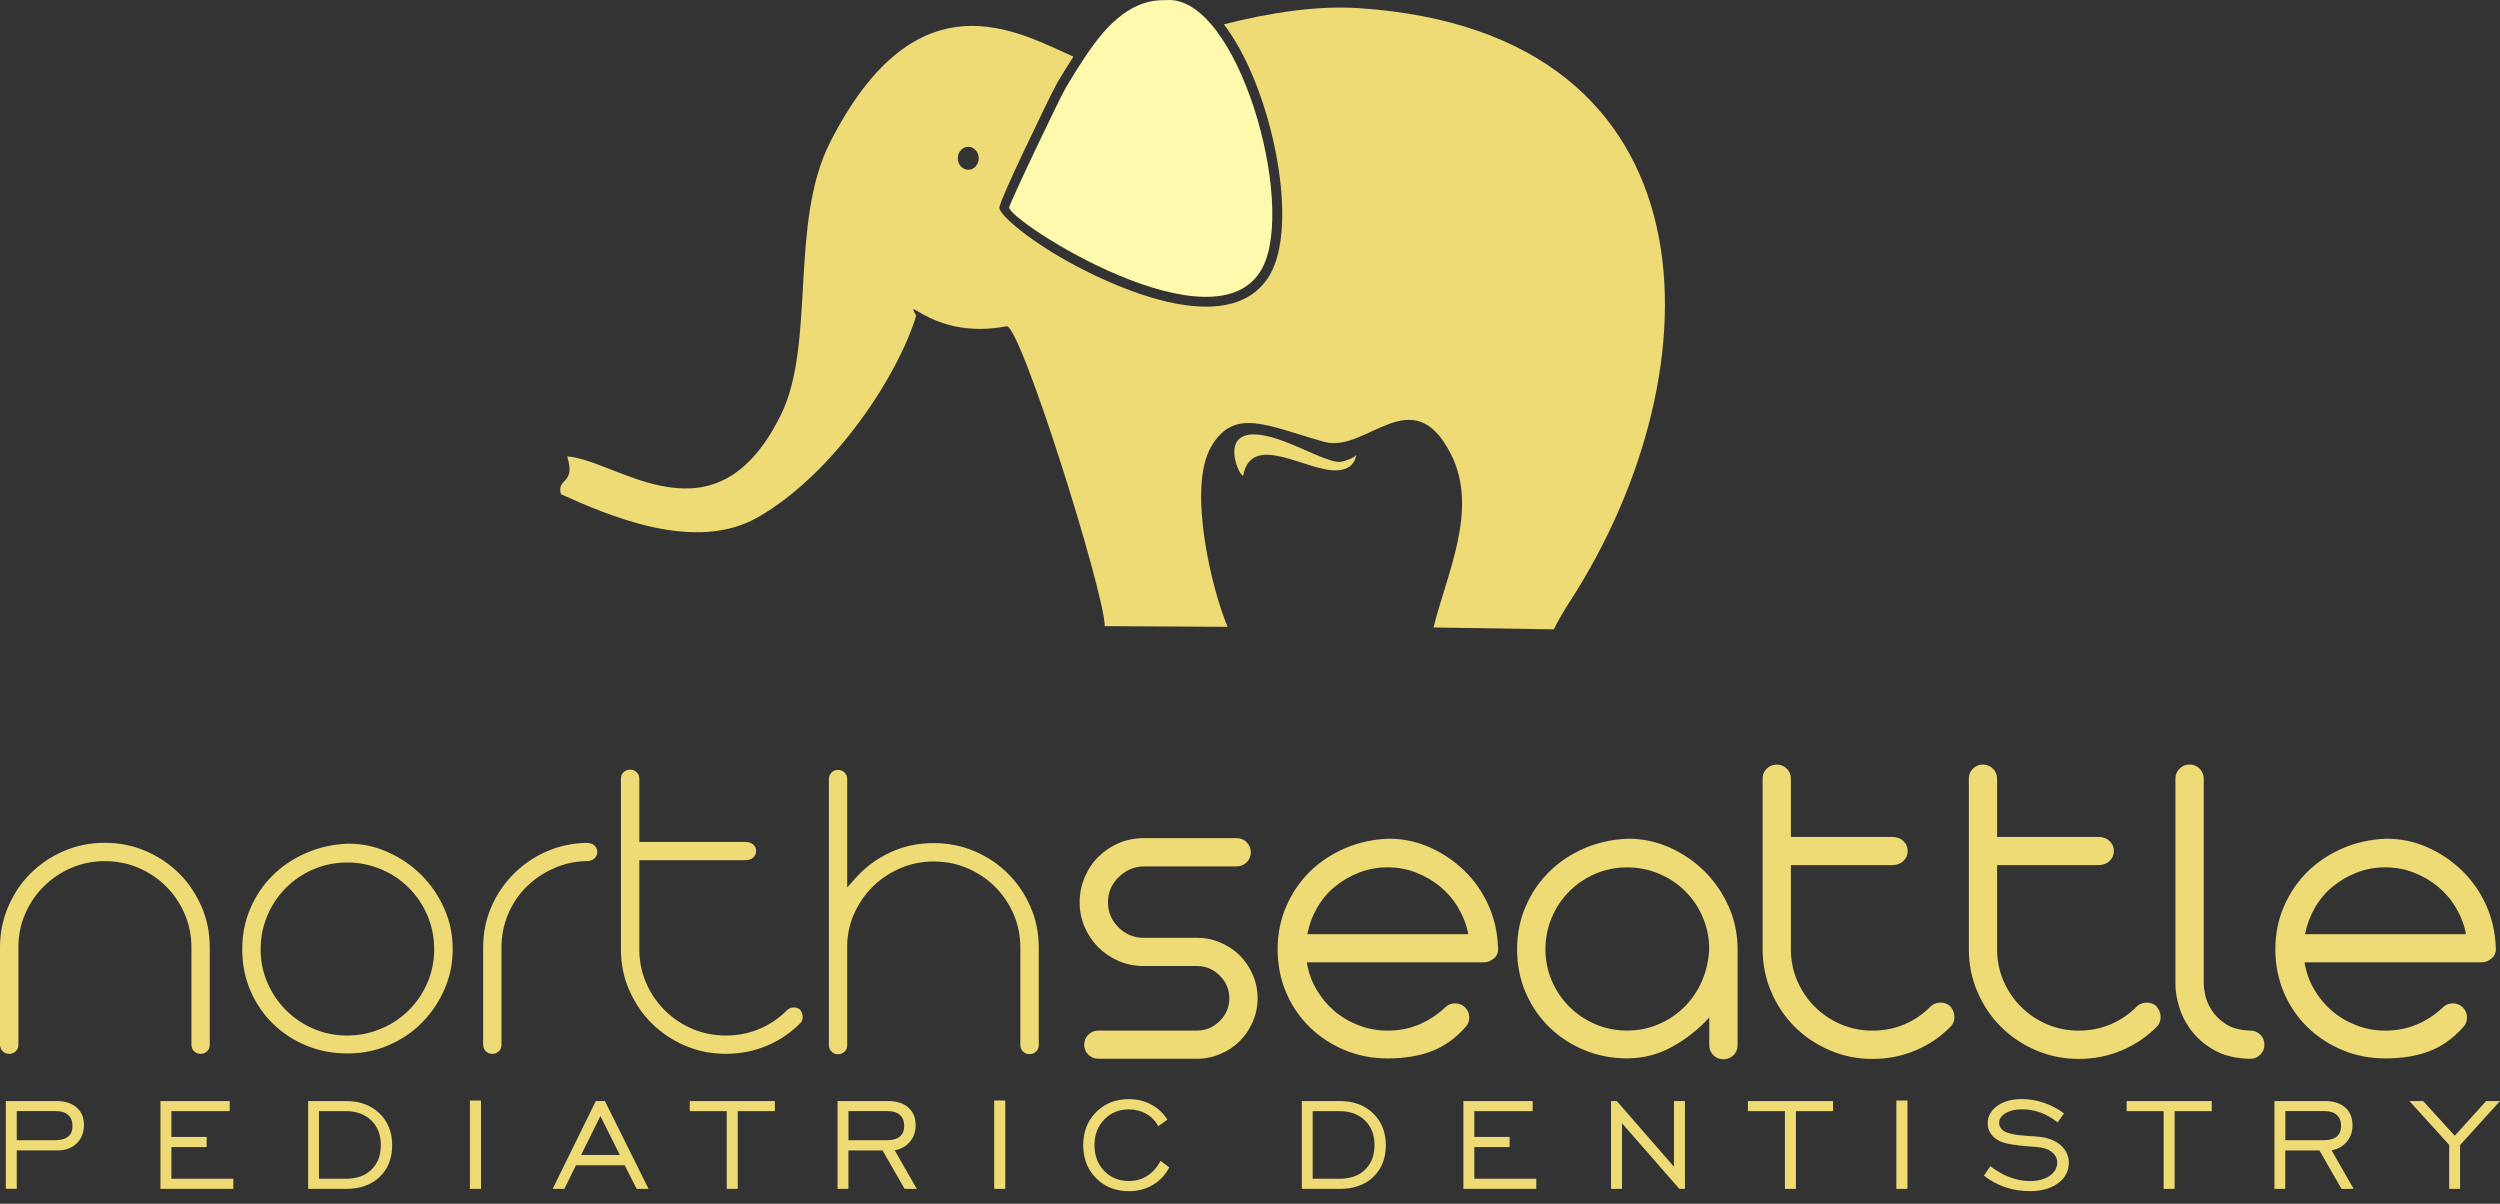 <svg width="162" height="78" viewBox="0 0 162 78" fill="none" xmlns="http://www.w3.org/2000/svg">
<rect x="0" y="0" width="162" height="78" fill="#333333" stroke="none"/>
<path fill-rule="evenodd" clip-rule="evenodd" d="M0.534 58.746C0.179 59.57 0 60.452 0 61.392V67.696C0 67.864 0.058 68.006 0.172 68.119C0.23 68.177 0.296 68.221 0.362 68.25C0.428 68.275 0.508 68.29 0.596 68.29C0.684 68.29 0.764 68.275 0.83 68.25C0.896 68.224 0.961 68.177 1.02 68.119C1.078 68.06 1.122 67.995 1.152 67.929C1.177 67.864 1.192 67.783 1.192 67.696V61.392C1.192 61.013 1.228 60.638 1.301 60.273C1.375 59.905 1.484 59.555 1.63 59.22C1.777 58.881 1.949 58.564 2.15 58.269C2.351 57.97 2.581 57.693 2.837 57.442C3.093 57.187 3.371 56.957 3.667 56.757C3.963 56.556 4.285 56.382 4.621 56.239C4.957 56.094 5.312 55.984 5.677 55.911C6.043 55.839 6.42 55.802 6.8 55.802C7.18 55.802 7.557 55.839 7.922 55.911C8.288 55.984 8.642 56.094 8.979 56.239C9.319 56.385 9.637 56.556 9.933 56.757C10.233 56.957 10.511 57.187 10.763 57.442C11.019 57.697 11.245 57.97 11.446 58.269C11.647 58.564 11.823 58.881 11.966 59.22C12.112 59.555 12.221 59.909 12.294 60.273C12.368 60.638 12.404 61.013 12.404 61.392V67.696C12.404 67.864 12.463 68.006 12.576 68.119C12.634 68.177 12.7 68.221 12.766 68.25C12.832 68.275 12.912 68.29 13 68.29C13.168 68.29 13.311 68.231 13.424 68.119C13.483 68.06 13.527 67.998 13.552 67.929C13.581 67.864 13.592 67.783 13.592 67.696V61.392C13.592 60.918 13.548 60.463 13.461 60.026C13.373 59.588 13.238 59.162 13.059 58.75C12.879 58.335 12.667 57.949 12.426 57.591C12.185 57.231 11.911 56.899 11.604 56.597C11.3 56.294 10.967 56.021 10.605 55.777C10.247 55.536 9.86 55.325 9.443 55.146C8.617 54.793 7.732 54.614 6.793 54.614C6.317 54.614 5.86 54.658 5.422 54.745C4.983 54.833 4.555 54.968 4.142 55.146C3.725 55.325 3.338 55.536 2.979 55.777C2.621 56.017 2.289 56.291 1.981 56.597C1.674 56.903 1.4 57.234 1.159 57.591C0.925 57.945 0.717 58.331 0.534 58.746ZM23.88 54.804C23.452 54.713 23.013 54.669 22.56 54.669C22.07 54.687 21.599 54.749 21.149 54.847C20.696 54.95 20.257 55.092 19.836 55.274C19.416 55.456 19.025 55.671 18.659 55.915C18.297 56.159 17.965 56.433 17.658 56.739C17.351 57.045 17.076 57.376 16.839 57.73C16.597 58.087 16.393 58.469 16.217 58.878C15.87 59.69 15.698 60.568 15.698 61.508C15.698 62.001 15.742 62.471 15.833 62.922C15.921 63.371 16.056 63.8 16.235 64.212C16.415 64.624 16.627 65.01 16.872 65.367C17.116 65.725 17.394 66.052 17.701 66.351C18.009 66.65 18.345 66.916 18.707 67.153C19.069 67.39 19.453 67.59 19.862 67.758C20.677 68.093 21.558 68.264 22.505 68.264C22.988 68.264 23.452 68.221 23.898 68.129C24.344 68.042 24.775 67.907 25.185 67.729C25.602 67.55 25.989 67.339 26.347 67.095C26.706 66.854 27.038 66.577 27.346 66.264C27.653 65.954 27.927 65.619 28.168 65.262C28.409 64.905 28.621 64.518 28.8 64.107C28.98 63.699 29.111 63.279 29.203 62.849C29.29 62.419 29.334 61.971 29.334 61.508C29.334 61.038 29.29 60.583 29.199 60.146C29.108 59.709 28.969 59.282 28.786 58.87C28.417 58.043 27.923 57.318 27.302 56.699C26.987 56.385 26.651 56.105 26.296 55.864C25.934 55.616 25.547 55.401 25.137 55.219C24.728 55.033 24.308 54.895 23.88 54.804ZM17 62.627C16.926 62.263 16.89 61.888 16.89 61.508C16.89 61.126 16.926 60.751 17 60.386C17.073 60.026 17.182 59.672 17.329 59.322C17.475 58.98 17.647 58.659 17.848 58.36C18.052 58.058 18.279 57.781 18.535 57.526C18.791 57.271 19.065 57.045 19.365 56.844C19.661 56.644 19.983 56.469 20.319 56.327C20.659 56.181 21.01 56.072 21.375 55.999C21.741 55.926 22.118 55.89 22.498 55.89C22.885 55.89 23.258 55.926 23.624 55.999C23.986 56.072 24.34 56.181 24.691 56.327C25.035 56.473 25.36 56.648 25.657 56.844C25.956 57.045 26.234 57.274 26.49 57.529C26.746 57.785 26.973 58.061 27.177 58.36C27.378 58.659 27.55 58.98 27.696 59.322C27.989 60.011 28.135 60.74 28.135 61.508C28.135 61.888 28.099 62.263 28.026 62.627C27.952 62.992 27.843 63.345 27.696 63.68C27.55 64.019 27.378 64.336 27.177 64.631C26.976 64.93 26.746 65.207 26.494 65.459C26.241 65.71 25.96 65.939 25.657 66.144C25.357 66.344 25.035 66.519 24.691 66.661C24.344 66.807 23.986 66.92 23.624 66.993C23.258 67.066 22.882 67.102 22.498 67.102C22.118 67.102 21.741 67.066 21.375 66.993C21.01 66.92 20.655 66.81 20.319 66.665C19.979 66.519 19.661 66.348 19.365 66.147C19.065 65.947 18.787 65.717 18.535 65.462C18.279 65.207 18.052 64.934 17.851 64.635C17.65 64.34 17.478 64.023 17.332 63.684C17.182 63.345 17.073 62.995 17 62.627ZM31.828 58.79C31.48 59.603 31.308 60.47 31.308 61.392V67.696C31.308 67.864 31.367 68.006 31.48 68.119C31.539 68.177 31.605 68.221 31.67 68.25C31.736 68.275 31.817 68.29 31.904 68.29C32.072 68.29 32.211 68.231 32.328 68.119C32.387 68.06 32.431 67.998 32.456 67.929C32.486 67.864 32.496 67.783 32.496 67.696V61.392C32.496 61.017 32.533 60.652 32.602 60.295C32.672 59.938 32.778 59.588 32.921 59.249C33.059 58.914 33.231 58.597 33.425 58.302C33.623 58.003 33.846 57.73 34.098 57.482C34.343 57.238 34.613 57.012 34.913 56.808C35.206 56.608 35.52 56.429 35.849 56.283C36.182 56.134 36.529 56.017 36.887 55.933C37.242 55.853 37.607 55.806 37.984 55.799H37.991C38.112 55.799 38.218 55.784 38.309 55.751C38.393 55.722 38.463 55.678 38.525 55.624C38.587 55.565 38.631 55.503 38.66 55.434C38.69 55.369 38.704 55.292 38.704 55.208C38.704 55.124 38.69 55.048 38.66 54.982C38.631 54.913 38.587 54.851 38.525 54.793C38.467 54.738 38.393 54.694 38.309 54.665C38.218 54.633 38.112 54.618 37.991 54.618C37.534 54.629 37.088 54.68 36.653 54.775C36.222 54.869 35.801 55.004 35.399 55.183C34.99 55.361 34.61 55.573 34.259 55.817C33.904 56.061 33.575 56.338 33.268 56.648C32.961 56.957 32.687 57.293 32.449 57.65C32.208 57.996 32.003 58.378 31.828 58.79ZM40.276 50.227C40.251 50.293 40.236 50.373 40.236 50.46V61.508C40.236 61.982 40.28 62.438 40.367 62.875C40.455 63.312 40.59 63.739 40.77 64.15C40.949 64.562 41.161 64.948 41.402 65.309C41.643 65.666 41.917 65.998 42.225 66.304C42.532 66.61 42.864 66.883 43.223 67.124C43.581 67.364 43.968 67.576 44.385 67.754C44.802 67.933 45.23 68.068 45.665 68.155C46.103 68.243 46.56 68.286 47.036 68.286C47.522 68.286 47.99 68.239 48.436 68.151C48.886 68.06 49.324 67.922 49.745 67.74C50.169 67.557 50.563 67.339 50.929 67.084C51.287 66.836 51.616 66.552 51.923 66.231C51.964 66.165 51.989 66.096 52.004 66.027C52.019 65.954 52.022 65.878 52.008 65.801C51.993 65.714 51.967 65.637 51.934 65.568C51.905 65.51 51.865 65.451 51.818 65.404C51.748 65.356 51.675 65.32 51.605 65.302C51.532 65.28 51.452 65.276 51.371 65.287C51.284 65.298 51.207 65.32 51.141 65.353C51.079 65.386 51.02 65.433 50.966 65.491L50.955 65.506C50.706 65.754 50.432 65.976 50.136 66.176C49.843 66.37 49.529 66.541 49.196 66.679C48.524 66.963 47.803 67.102 47.032 67.102C46.652 67.102 46.275 67.066 45.91 66.993C45.544 66.92 45.19 66.81 44.853 66.665C44.173 66.373 43.577 65.972 43.069 65.462C42.813 65.207 42.587 64.93 42.386 64.635C42.184 64.34 42.013 64.023 41.866 63.684C41.72 63.349 41.611 62.995 41.537 62.631C41.464 62.267 41.428 61.891 41.428 61.512V55.74H48.282C48.403 55.74 48.509 55.726 48.6 55.693C48.684 55.664 48.758 55.62 48.816 55.562C48.878 55.503 48.922 55.441 48.951 55.372C48.981 55.307 48.995 55.23 48.995 55.146C48.995 55.062 48.981 54.982 48.951 54.92C48.922 54.851 48.878 54.789 48.816 54.731C48.758 54.676 48.684 54.633 48.6 54.603C48.509 54.571 48.403 54.556 48.282 54.556H41.428V50.464C41.428 50.376 41.413 50.3 41.387 50.231C41.362 50.165 41.318 50.099 41.256 50.041C41.197 49.983 41.135 49.939 41.066 49.914C41 49.885 40.919 49.874 40.832 49.874C40.664 49.874 40.525 49.932 40.408 50.045C40.346 50.096 40.302 50.158 40.276 50.227ZM53.755 50.252C53.726 50.322 53.711 50.402 53.711 50.486V67.721C53.711 67.809 53.726 67.885 53.755 67.955C53.784 68.02 53.825 68.086 53.883 68.144C53.941 68.202 54.007 68.246 54.073 68.275C54.139 68.301 54.219 68.315 54.307 68.315C54.475 68.315 54.614 68.257 54.731 68.144C54.79 68.086 54.834 68.024 54.859 67.955C54.888 67.889 54.899 67.809 54.899 67.721V61.203C54.91 60.824 54.958 60.459 55.042 60.109C55.126 59.756 55.247 59.413 55.404 59.085C55.557 58.761 55.74 58.459 55.941 58.171C56.142 57.89 56.369 57.628 56.625 57.387C56.877 57.147 57.148 56.932 57.44 56.742C57.729 56.553 58.043 56.389 58.376 56.247C59.049 55.962 59.762 55.824 60.511 55.824C60.891 55.824 61.268 55.861 61.633 55.933C61.999 56.006 62.353 56.116 62.69 56.261C63.03 56.407 63.348 56.582 63.644 56.779C63.944 56.979 64.222 57.209 64.474 57.46C64.73 57.715 64.957 57.989 65.161 58.287C65.362 58.583 65.534 58.9 65.68 59.238C65.827 59.574 65.936 59.927 66.009 60.291C66.082 60.656 66.119 61.031 66.119 61.41V67.714C66.119 67.882 66.177 68.02 66.291 68.137C66.349 68.195 66.415 68.239 66.481 68.268C66.547 68.293 66.627 68.308 66.715 68.308C66.883 68.308 67.026 68.25 67.139 68.137C67.198 68.079 67.241 68.016 67.271 67.947C67.296 67.882 67.311 67.802 67.311 67.714V61.41C67.311 60.936 67.267 60.481 67.179 60.044C67.091 59.603 66.956 59.176 66.777 58.768C66.598 58.353 66.386 57.967 66.145 57.61C65.907 57.256 65.629 56.925 65.322 56.615C65.019 56.312 64.686 56.039 64.324 55.795C63.966 55.554 63.578 55.343 63.161 55.164C62.335 54.811 61.451 54.633 60.511 54.633C59.999 54.633 59.509 54.684 59.041 54.782C58.57 54.884 58.12 55.033 57.692 55.234C57.261 55.434 56.855 55.675 56.482 55.948C56.113 56.221 55.773 56.531 55.459 56.881L54.899 57.508V50.482C54.899 50.315 54.841 50.176 54.727 50.059C54.669 50.001 54.607 49.961 54.537 49.932C54.472 49.903 54.391 49.892 54.303 49.892C54.216 49.892 54.135 49.906 54.069 49.932C54.004 49.961 53.938 50.005 53.879 50.063C53.828 50.125 53.784 50.187 53.755 50.252Z" fill="#EFDB75"/>
<path d="M70.257 67.696C70.257 67.441 70.345 67.226 70.524 67.047C70.703 66.869 70.919 66.781 71.175 66.781H77.562C78.132 66.781 78.626 66.574 79.039 66.162C79.452 65.75 79.66 65.258 79.66 64.69C79.66 64.121 79.452 63.629 79.039 63.218C78.626 62.806 78.132 62.598 77.562 62.598H74.103C73.533 62.598 72.996 62.489 72.491 62.274C71.99 62.059 71.552 61.764 71.175 61.388C70.802 61.017 70.506 60.579 70.287 60.077C70.071 59.574 69.961 59.042 69.961 58.469C69.961 57.901 70.071 57.358 70.287 56.848C70.502 56.338 70.799 55.893 71.175 55.522C71.548 55.15 71.987 54.855 72.491 54.636C72.996 54.421 73.529 54.312 74.103 54.312H80.135C80.391 54.312 80.607 54.399 80.786 54.578C80.962 54.756 81.053 54.971 81.053 55.227C81.053 55.481 80.965 55.697 80.786 55.875C80.607 56.054 80.391 56.141 80.135 56.141H74.103C73.471 56.159 72.93 56.396 72.477 56.848C72.023 57.3 71.796 57.839 71.796 58.469C71.796 59.1 72.023 59.639 72.477 60.091C72.93 60.543 73.471 60.769 74.103 60.769H77.562C78.096 60.769 78.6 60.871 79.082 61.079C79.565 61.286 79.986 61.563 80.34 61.917C80.695 62.27 80.976 62.689 81.181 63.17C81.389 63.651 81.492 64.158 81.492 64.686C81.492 65.218 81.389 65.721 81.181 66.206C80.973 66.686 80.695 67.106 80.34 67.459C79.986 67.812 79.565 68.093 79.082 68.297C78.6 68.505 78.092 68.607 77.562 68.607H71.175C70.919 68.607 70.703 68.519 70.524 68.341C70.345 68.166 70.257 67.951 70.257 67.696ZM84.683 62.365C84.782 62.995 84.99 63.578 85.305 64.118C85.619 64.657 86.01 65.123 86.471 65.517C86.935 65.91 87.462 66.22 88.054 66.446C88.646 66.672 89.268 66.785 89.915 66.785C90.646 66.785 91.322 66.654 91.955 66.388C92.583 66.122 93.146 65.754 93.64 65.284C93.816 65.109 94.035 65.018 94.291 65.018C94.547 65.018 94.762 65.105 94.941 65.284C95.121 65.462 95.208 65.677 95.208 65.932C95.208 66.187 95.121 66.402 94.941 66.581C94.291 67.306 93.556 67.823 92.741 68.129C91.922 68.436 90.982 68.585 89.918 68.585C88.935 68.585 88.014 68.41 87.155 68.053C86.299 67.7 85.542 67.208 84.892 66.581C84.241 65.95 83.729 65.207 83.353 64.34C82.98 63.476 82.79 62.532 82.79 61.512C82.79 60.528 82.972 59.61 83.338 58.757C83.704 57.901 84.204 57.158 84.844 56.516C85.484 55.879 86.244 55.369 87.122 54.982C87.999 54.6 88.95 54.388 89.973 54.348C90.92 54.348 91.812 54.534 92.649 54.909C93.486 55.281 94.232 55.784 94.879 56.411C95.53 57.038 96.046 57.777 96.433 58.619C96.817 59.464 97.029 60.368 97.069 61.33C97.109 61.665 97.025 61.92 96.817 62.095C96.609 62.27 96.389 62.361 96.151 62.361H84.683V62.365ZM89.915 56.203C89.264 56.203 88.65 56.316 88.069 56.542C87.487 56.768 86.965 57.074 86.5 57.456C86.036 57.839 85.652 58.295 85.349 58.827C85.041 59.359 84.829 59.927 84.713 60.536H95.146C95.029 59.927 94.81 59.359 94.495 58.827C94.181 58.295 93.79 57.839 93.329 57.456C92.865 57.074 92.342 56.768 91.761 56.542C91.183 56.316 90.565 56.203 89.915 56.203ZM105.496 54.348C106.443 54.348 107.342 54.541 108.201 54.924C109.057 55.307 109.813 55.824 110.464 56.473C111.115 57.121 111.63 57.876 112.018 58.743C112.402 59.606 112.595 60.532 112.595 61.512V67.729C112.595 67.984 112.508 68.199 112.328 68.377C112.149 68.552 111.934 68.643 111.678 68.643C111.422 68.643 111.206 68.556 111.027 68.377C110.848 68.199 110.76 67.984 110.76 67.729V65.932C110.109 66.657 109.327 67.284 108.409 67.802C107.492 68.323 106.501 68.581 105.437 68.581C104.45 68.581 103.529 68.406 102.673 68.049C101.818 67.696 101.061 67.204 100.411 66.577C99.76 65.947 99.248 65.204 98.871 64.336C98.499 63.473 98.308 62.529 98.308 61.508C98.308 60.525 98.491 59.606 98.857 58.754C99.222 57.897 99.723 57.154 100.367 56.513C101.006 55.875 101.767 55.365 102.644 54.979C103.518 54.6 104.472 54.388 105.496 54.348ZM100.144 61.508C100.144 62.234 100.283 62.919 100.557 63.556C100.831 64.194 101.211 64.755 101.694 65.236C102.176 65.717 102.739 66.096 103.379 66.37C104.019 66.643 104.706 66.781 105.434 66.781C106.143 66.781 106.812 66.65 107.444 66.384C108.073 66.118 108.632 65.75 109.115 65.28C109.598 64.81 109.981 64.252 110.267 63.615C110.552 62.977 110.716 62.274 110.756 61.508C110.756 60.78 110.618 60.095 110.343 59.446C110.069 58.797 109.689 58.233 109.206 57.752C108.724 57.271 108.157 56.892 107.506 56.618C106.856 56.345 106.165 56.207 105.437 56.207C104.71 56.207 104.022 56.345 103.383 56.618C102.743 56.892 102.18 57.271 101.697 57.752C101.215 58.233 100.835 58.797 100.56 59.446C100.283 60.095 100.144 60.783 100.144 61.508ZM114.215 50.46C114.215 50.205 114.303 49.99 114.482 49.812C114.657 49.633 114.877 49.546 115.132 49.546C115.388 49.546 115.604 49.633 115.783 49.812C115.962 49.99 116.05 50.205 116.05 50.46V54.232H122.583C122.897 54.232 123.15 54.319 123.336 54.498C123.523 54.673 123.618 54.891 123.618 55.146C123.618 55.401 123.523 55.616 123.336 55.795C123.15 55.974 122.897 56.061 122.583 56.061H116.05V61.512C116.05 62.237 116.189 62.922 116.463 63.56C116.737 64.198 117.118 64.759 117.6 65.24C118.083 65.721 118.646 66.1 119.285 66.373C119.925 66.646 120.613 66.785 121.34 66.785C122.071 66.785 122.748 66.654 123.38 66.388C124.012 66.122 124.564 65.754 125.036 65.284C125.193 65.109 125.394 65.003 125.643 64.974C125.888 64.945 126.122 65.007 126.338 65.167C126.495 65.324 126.593 65.52 126.634 65.757C126.674 65.994 126.623 66.22 126.487 66.435C125.837 67.124 125.069 67.659 124.181 68.042C123.292 68.425 122.349 68.618 121.344 68.618C120.357 68.618 119.432 68.432 118.565 68.057C117.699 67.685 116.946 67.178 116.302 66.541C115.663 65.903 115.154 65.152 114.782 64.285C114.409 63.422 114.219 62.496 114.219 61.516V50.46H114.215ZM127.577 50.46C127.577 50.205 127.665 49.99 127.844 49.812C128.019 49.633 128.239 49.546 128.494 49.546C128.75 49.546 128.966 49.633 129.145 49.812C129.324 49.99 129.412 50.205 129.412 50.46V54.232H135.945C136.259 54.232 136.512 54.319 136.698 54.498C136.885 54.673 136.98 54.891 136.98 55.146C136.98 55.401 136.885 55.616 136.698 55.795C136.512 55.974 136.259 56.061 135.945 56.061H129.412V61.512C129.412 62.237 129.551 62.922 129.825 63.56C130.099 64.198 130.48 64.759 130.962 65.24C131.445 65.721 132.008 66.1 132.647 66.373C133.287 66.646 133.975 66.785 134.702 66.785C135.43 66.785 136.11 66.654 136.742 66.388C137.374 66.122 137.923 65.754 138.398 65.284C138.555 65.109 138.756 65.003 139.005 64.974C139.25 64.945 139.484 65.007 139.7 65.167C139.857 65.324 139.955 65.52 139.996 65.757C140.036 65.994 139.985 66.22 139.849 66.435C139.199 67.124 138.431 67.659 137.543 68.042C136.654 68.425 135.711 68.618 134.706 68.618C133.719 68.618 132.794 68.432 131.927 68.057C131.061 67.685 130.308 67.178 129.664 66.541C129.025 65.903 128.516 65.152 128.144 64.285C127.771 63.422 127.581 62.496 127.581 61.516V50.46H127.577ZM146.733 67.696C146.733 67.951 146.646 68.166 146.466 68.344C146.287 68.523 146.072 68.611 145.816 68.611C144.909 68.592 144.149 68.414 143.538 68.079C142.928 67.743 142.43 67.332 142.047 66.84C141.663 66.348 141.385 65.827 141.22 65.276C141.052 64.726 140.968 64.234 140.968 63.804V50.457C140.968 50.202 141.056 49.986 141.235 49.808C141.414 49.629 141.63 49.542 141.886 49.542C142.142 49.542 142.357 49.629 142.536 49.808C142.712 49.986 142.803 50.202 142.803 50.457V63.804C142.803 63.961 142.836 64.198 142.906 64.511C142.975 64.825 143.118 65.149 143.333 65.484C143.549 65.819 143.856 66.114 144.251 66.37C144.646 66.625 145.169 66.763 145.819 66.781C146.075 66.781 146.291 66.869 146.47 67.047C146.646 67.226 146.733 67.441 146.733 67.696ZM149.336 62.365C149.435 62.995 149.643 63.578 149.958 64.118C150.272 64.657 150.663 65.123 151.124 65.517C151.588 65.91 152.115 66.22 152.707 66.446C153.299 66.672 153.921 66.785 154.568 66.785C155.299 66.785 155.975 66.654 156.608 66.388C157.236 66.122 157.799 65.754 158.293 65.284C158.468 65.109 158.688 65.018 158.944 65.018C159.2 65.018 159.415 65.105 159.594 65.284C159.774 65.462 159.861 65.677 159.861 65.932C159.861 66.187 159.774 66.402 159.594 66.581C158.944 67.306 158.209 67.823 157.394 68.129C156.575 68.436 155.635 68.585 154.571 68.585C153.584 68.585 152.667 68.41 151.808 68.053C150.952 67.7 150.195 67.208 149.545 66.581C148.894 65.95 148.382 65.207 148.006 64.34C147.633 63.476 147.443 62.532 147.443 61.512C147.443 60.528 147.625 59.61 147.991 58.757C148.357 57.901 148.857 57.158 149.497 56.516C150.137 55.879 150.897 55.369 151.775 54.982C152.652 54.6 153.603 54.388 154.626 54.348C155.573 54.348 156.465 54.534 157.302 54.909C158.139 55.281 158.885 55.784 159.532 56.411C160.183 57.038 160.699 57.777 161.086 58.619C161.47 59.464 161.682 60.368 161.722 61.33C161.762 61.665 161.678 61.92 161.47 62.095C161.262 62.27 161.042 62.361 160.805 62.361H149.336V62.365ZM154.568 56.203C153.917 56.203 153.303 56.316 152.722 56.542C152.14 56.768 151.617 57.074 151.153 57.456C150.689 57.839 150.305 58.295 150.002 58.827C149.695 59.359 149.483 59.927 149.366 60.536H159.799C159.682 59.927 159.463 59.359 159.148 58.827C158.834 58.295 158.443 57.839 157.982 57.456C157.518 57.074 156.995 56.768 156.414 56.542C155.833 56.316 155.218 56.203 154.568 56.203Z" fill="#EFDB75"/>
<path d="M1.086 73.883H3.605C3.963 73.883 4.233 73.803 4.42 73.646C4.606 73.49 4.698 73.257 4.698 72.95C4.698 72.652 4.606 72.418 4.42 72.251C4.237 72.083 3.978 71.999 3.641 71.999H1.086V73.883ZM0.377 77.039V71.347H3.648C4.204 71.347 4.639 71.486 4.961 71.759C5.279 72.036 5.44 72.411 5.44 72.888C5.44 73.384 5.286 73.785 4.976 74.087C4.665 74.393 4.255 74.546 3.74 74.546H1.086V77.035H0.377V77.039ZM10.397 77.039V71.347H14.886V72.003H11.106V73.672H13.391V74.328H11.106V76.383H15.12V77.039H10.397ZM22.41 72.003H20.67V76.383H22.41C23.112 76.383 23.668 76.186 24.07 75.793C24.476 75.399 24.677 74.867 24.677 74.197C24.677 73.537 24.472 73.005 24.059 72.604C23.649 72.203 23.097 72.003 22.41 72.003ZM22.41 71.347C23.309 71.347 24.033 71.609 24.585 72.141C25.134 72.67 25.412 73.359 25.412 74.207C25.412 75.064 25.141 75.749 24.6 76.266C24.059 76.784 23.328 77.039 22.414 77.039H19.968V71.347H22.41ZM30.449 77.039V71.314H31.169V77.039H30.449ZM37.655 74.842H40.166L38.905 72.32L37.655 74.842ZM35.812 77.039L38.609 71.347H39.198L42.027 77.039H41.256L40.477 75.508H37.322L36.569 77.039H35.812ZM47.094 77.039V72.003H44.696V71.347H50.213V72.003H47.807V77.039H47.094ZM54.98 73.883H57.499C57.857 73.883 58.127 73.803 58.314 73.646C58.5 73.49 58.592 73.257 58.592 72.95C58.592 72.652 58.5 72.418 58.314 72.251C58.131 72.083 57.871 71.999 57.535 71.999H54.98V73.883ZM54.274 77.039V71.347H57.546C58.105 71.347 58.544 71.489 58.859 71.766C59.177 72.047 59.334 72.433 59.334 72.928C59.334 73.34 59.209 73.694 58.961 73.989C58.712 74.284 58.387 74.466 57.977 74.539L59.407 77.039H58.621L57.191 74.55H54.976V77.039H54.274ZM64.423 77.039V71.314H65.143V77.039H64.423ZM75.204 75.224L75.77 75.647C75.511 76.142 75.149 76.521 74.696 76.787C74.239 77.053 73.723 77.188 73.145 77.188C72.29 77.188 71.585 76.908 71.025 76.347C70.469 75.785 70.192 75.071 70.192 74.207C70.192 73.34 70.469 72.626 71.029 72.065C71.588 71.504 72.294 71.223 73.145 71.223C73.672 71.223 74.154 71.336 74.59 71.569C75.025 71.799 75.379 72.13 75.65 72.553L75.054 72.976C74.875 72.637 74.615 72.367 74.279 72.178C73.939 71.985 73.562 71.89 73.145 71.89C72.506 71.89 71.972 72.109 71.552 72.55C71.131 72.987 70.923 73.541 70.923 74.211C70.923 74.882 71.131 75.436 71.552 75.873C71.972 76.31 72.506 76.529 73.145 76.529C73.595 76.529 73.99 76.419 74.341 76.197C74.688 75.971 74.973 75.65 75.204 75.224ZM86.8 72.003H85.06V76.383H86.8C87.502 76.383 88.058 76.186 88.46 75.793C88.865 75.399 89.067 74.867 89.067 74.197C89.067 73.537 88.862 73.005 88.449 72.604C88.039 72.203 87.487 72.003 86.8 72.003ZM86.8 71.347C87.699 71.347 88.423 71.609 88.975 72.141C89.523 72.67 89.801 73.359 89.801 74.207C89.801 75.064 89.531 75.749 88.99 76.266C88.449 76.784 87.718 77.039 86.804 77.039H84.358V71.347H86.8ZM94.828 77.039V71.347H99.317V72.003H95.537V73.672H97.822V74.328H95.537V76.383H99.551V77.039H94.828ZM104.395 77.039V71.347H104.768L108.472 75.6V71.347H109.184V77.039H108.823L105.105 72.786V77.039H104.395ZM115.663 77.039V72.003H113.264V71.347H118.781V72.003H116.375V77.039H115.663ZM122.883 77.039V71.314H123.603V77.039H122.883ZM128.56 76.183L128.973 75.567C129.376 75.88 129.796 76.121 130.231 76.284C130.666 76.448 131.101 76.532 131.525 76.532C132.052 76.532 132.483 76.423 132.812 76.197C133.141 75.975 133.306 75.683 133.306 75.334C133.306 75.056 133.189 74.823 132.951 74.645C132.717 74.463 132.388 74.357 131.971 74.324C131.869 74.313 131.726 74.302 131.536 74.291C130.6 74.226 129.957 74.116 129.617 73.963C129.354 73.836 129.149 73.672 129.01 73.472C128.871 73.271 128.802 73.045 128.802 72.794C128.802 72.338 129.006 71.959 129.419 71.664C129.829 71.369 130.363 71.219 131.017 71.219C131.492 71.219 131.964 71.296 132.424 71.453C132.889 71.609 133.331 71.839 133.748 72.145L133.335 72.732C132.98 72.451 132.611 72.236 132.223 72.094C131.836 71.952 131.437 71.883 131.028 71.883C130.597 71.883 130.242 71.966 129.96 72.134C129.683 72.302 129.544 72.51 129.544 72.761C129.544 72.859 129.566 72.95 129.61 73.034C129.653 73.118 129.723 73.195 129.818 73.267C130.052 73.442 130.56 73.555 131.339 73.603C131.697 73.624 131.975 73.646 132.172 73.668C132.754 73.734 133.21 73.92 133.55 74.226C133.887 74.532 134.059 74.907 134.059 75.355C134.059 75.887 133.828 76.328 133.364 76.671C132.9 77.013 132.293 77.185 131.54 77.185C130.973 77.185 130.443 77.101 129.953 76.937C129.467 76.776 128.999 76.521 128.56 76.183ZM140.204 77.039V72.003H137.806V71.347H143.322V72.003H140.917V77.039H140.204ZM148.09 73.883H150.608C150.967 73.883 151.237 73.803 151.424 73.646C151.61 73.49 151.702 73.257 151.702 72.95C151.702 72.652 151.61 72.418 151.424 72.251C151.241 72.083 150.981 71.999 150.645 71.999H148.09V73.883ZM147.384 77.039V71.347H150.656C151.215 71.347 151.654 71.489 151.968 71.766C152.287 72.047 152.444 72.433 152.444 72.928C152.444 73.34 152.319 73.694 152.071 73.989C151.822 74.284 151.493 74.466 151.087 74.539L152.517 77.039H151.731L150.301 74.55H148.086V77.039H147.384ZM158.706 77.039V74.189L156.136 71.351H157.024L159.068 73.599L161.101 71.351H162L159.412 74.2V77.039H158.706Z" fill="#EFDB75"/>
<path fill-rule="evenodd" clip-rule="evenodd" d="M100.688 40.782L92.894 40.658C93.742 37.182 95.844 33.013 94.016 29.42C91.523 24.519 88.547 29.398 85.806 28.63C82.099 27.591 79.978 26.367 78.479 28.954C76.926 31.636 78.538 38.261 79.55 40.618L71.592 40.574C71.541 38.29 66.137 21.069 65.231 21.141C60.5 22.052 58.526 18.955 59.37 20.449C58.208 24.323 54.044 30.707 49.094 33.527C44.977 35.874 39.329 33.356 36.35 32.026C36.05 30.929 37.33 31.446 36.755 29.577C40.046 29.81 46.337 35.549 50.604 26.877C52.874 22.256 51.127 14.448 53.795 9.211C59.429 -1.855 65.962 2.091 69.559 3.669C69.234 4.168 68.886 4.729 68.517 5.352C68.294 5.728 67.249 7.881 66.324 9.838C65.49 11.598 64.755 13.249 64.759 13.453C64.766 13.97 66.909 15.745 69.716 17.228C71.029 17.92 72.502 18.587 73.972 19.079C75.463 19.578 76.955 19.895 78.282 19.87C80.062 19.841 81.547 19.214 82.373 17.654V17.651C82.961 16.528 83.166 14.859 83.067 12.99C82.936 10.516 82.278 7.637 81.287 5.188C80.728 3.811 80.059 2.561 79.309 1.577C82.322 0.809 85.363 0.353 88.043 0.528C111.557 2.069 111.462 23.947 101.719 38.993C101.321 39.601 100.981 40.192 100.688 40.782ZM62.745 9.514C62.372 9.514 62.065 9.845 62.065 10.257C62.065 10.669 62.368 11.001 62.745 11.001C63.118 11.001 63.421 10.669 63.421 10.257C63.421 9.849 63.118 9.514 62.745 9.514ZM70.791 4.124C71.142 4.212 71.438 4.226 71.672 4.132C73.613 3.345 75.763 2.572 77.964 1.945C78.761 2.86 79.488 4.175 80.095 5.669C81.038 7.994 81.663 10.723 81.788 13.059C81.876 14.717 81.715 16.153 81.24 17.064C80.665 18.142 79.583 18.576 78.26 18.598C77.094 18.616 75.745 18.328 74.377 17.869C72.985 17.403 71.577 16.765 70.312 16.098C67.885 14.819 66.042 13.617 66.039 13.435C66.039 13.431 66.719 12.003 67.483 10.385C68.393 8.461 69.417 6.351 69.621 6.005V6.001C70.034 5.294 70.426 4.667 70.791 4.124Z" fill="#EFDB75"/>
<path fill-rule="evenodd" clip-rule="evenodd" d="M87.882 29.479C87.765 30.167 87.293 30.426 86.709 30.474C84.749 30.637 81.119 27.904 80.556 30.82C80.296 30.954 78.454 26.844 83.144 28.575C84.665 29.136 86.259 30.047 86.928 29.92C87.184 29.872 87.728 29.686 87.882 29.479Z" fill="#EFDB75"/>
<path fill-rule="evenodd" clip-rule="evenodd" d="M81.802 17.359C78.838 22.949 65.413 14.357 65.395 13.445C65.391 13.227 68.667 6.355 69.066 5.68C70.155 3.84 71.051 2.55 71.753 1.818C72.615 0.918 73.489 0.357 74.374 0.134C74.973 -0.015 75.386 0.018 75.639 0.003C80.209 -0.237 84.011 13.147 81.802 17.359Z" fill="#FFF9AE"/>
</svg>

